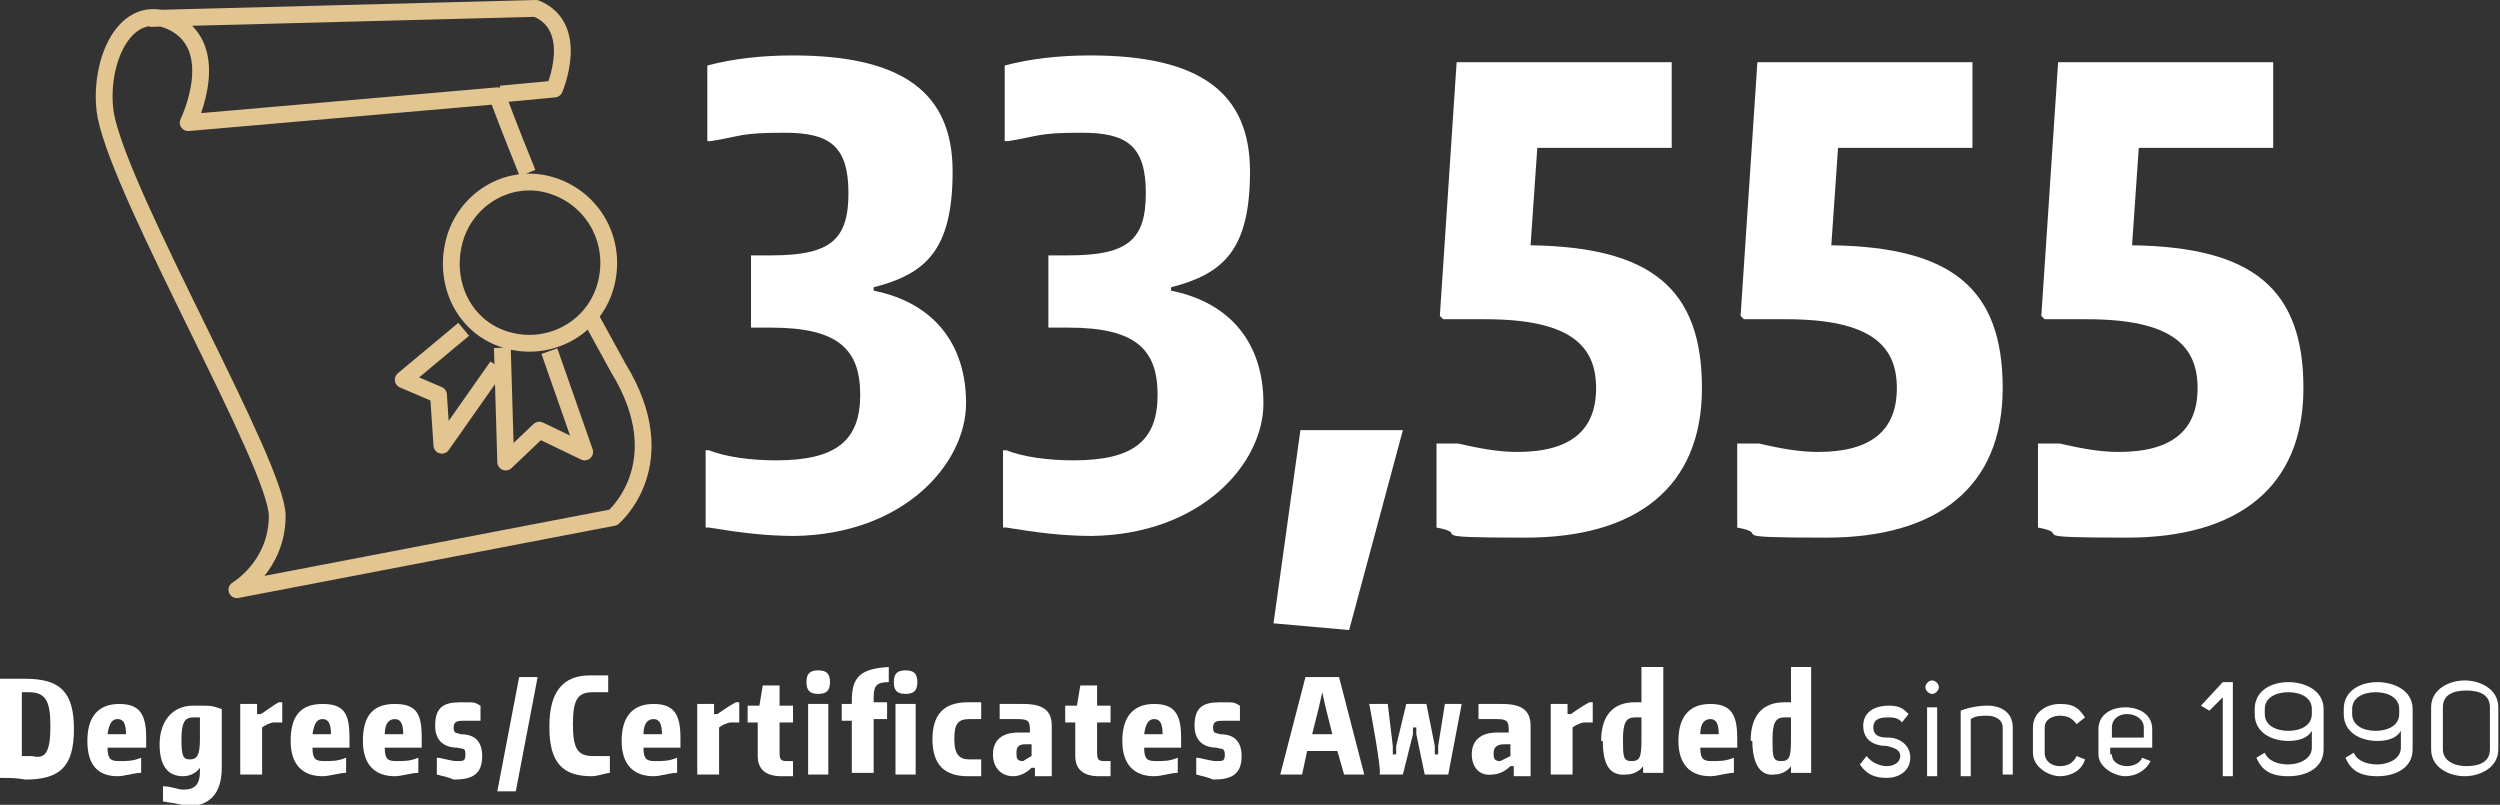 <?xml version="1.0" encoding="UTF-8"?>
<svg id="Layer_1" xmlns="http://www.w3.org/2000/svg" version="1.1" viewBox="0 0 148.8 47.9">
  <rect x="0" y="0" width="148.8" height="47.9" fill="#333333" stroke="none"/>
  <!-- Generator: Adobe Illustrator 29.0.0, SVG Export Plug-In . SVG Version: 2.1.0 Build 186)  -->
  <defs>
    <style>
      .st0 {
        fill: none;
        stroke: #e2c591;
        stroke-linejoin: round;
      }

      .st1 {
        fill: #fff;
      }
    </style>
  </defs>
  <path class="st0" d="M27.6,19.6l-3.6,3,2.1.9.2,3,3.3-4.7M29.9,20.7l.2,6.8,2-1.9,2.7,1.3-2.1-6M30.4,20.3c2.5.6,5.1-.9,5.7-3.5s-.9-5.1-3.4-5.8-5.1.9-5.7,3.5c-.6,2.6.8,5.2,3.4,5.8ZM31.4,10.3c-1.1-2.7-1.8-4.6-1.8-4.6l-18.4,1.6s2.3-4.7-1.2-6.1c-2.8-1-4.2,2.9-3.7,5.7,1,5,10.2,20.8,10.2,23.8s-2.4,4.4-2.4,4.4l22.4-4.3s3.8-3.2.3-8.9c-.5-.9-1.1-2-1.7-3.1M29.8,5.6l3.2-.3s1.6-3.7-1.1-4.8l-23,.6"/>
  <g>
    <path class="st1" d="M0,46.2v-5.8c.7,0,1.1,0,1.5,0,2.1,0,2.9.8,2.9,3s-.8,3-2.9,3c-.5-.1-.9-.1-1.5-.1h0ZM3,43.2c0-1.5-.3-2-1.3-2h-.4v3.8h.6c.8.2,1.1-.2,1.1-1.8h0Z"/>
    <path class="st1" d="M5.2,44.1c0-1.5.7-2.2,1.9-2.2s1.6.6,1.6,2v.6h-2.3c0,.7.2.8.7.8s.8,0,1.3-.2v.9c-.4,0-1,.2-1.4.2-1.2,0-1.8-.7-1.8-2.1h0ZM6.4,43.7h1.1c0-.7-.2-.9-.5-.9s-.5.2-.6.9Z"/>
    <path class="st1" d="M9.7,47.7v-.9c.5,0,.9.2,1.2.2.7,0,1-.3,1-1.1v-.2h0c-.2.3-.6.5-1,.5-.9,0-1.4-.6-1.4-1.9s.7-2.3,2-2.3,1,0,1.7.2v3.5c0,1.5-.7,2.3-2.1,2.3-.5-.2-.9-.2-1.4-.3h0ZM11.9,43.9v-1.2c-.1,0-.3,0-.4,0-.5,0-.7.3-.7,1.3s.1,1.2.5,1.2.6-.2.6-1.2h0Z"/>
    <path class="st1" d="M14.2,41.9h1.1v.6h.2c.1,0,.7-.5,1.1-.7h.2v1.2h-.5c-.2,0-.6.2-.7.3v2.8h-1.3v-4.2h-.1Z"/>
    <path class="st1" d="M17.3,44.1c0-1.5.6-2.2,1.9-2.2s1.6.6,1.6,2v.6h-2.2c0,.7.2.8.7.8s.8,0,1.3-.2v.9c-.4,0-1,.2-1.4.2-1.2,0-1.9-.7-1.9-2.1h0ZM18.6,43.7h1.1c0-.7-.2-.9-.5-.9s-.5.2-.6.9Z"/>
    <path class="st1" d="M21.6,44.1c0-1.5.6-2.2,1.9-2.2s1.6.6,1.6,2v.6h-2.2c0,.7.2.8.7.8s.8,0,1.3-.2v.9c-.4,0-1,.2-1.4.2-1.2,0-1.9-.7-1.9-2.1h0ZM22.9,43.7h1.1c0-.7-.2-.9-.5-.9s-.6.2-.6.9Z"/>
    <path class="st1" d="M26,46v-.9c.3,0,.8.2,1.2.2s.5,0,.5-.4-.1-.3-.5-.4c-.5,0-1.3-.2-1.3-1.3s.5-1.4,1.5-1.4.8,0,1.2.2v.9c-.5,0-.7,0-1,0s-.6,0-.6.4.2.3.4.4c.6,0,1.3.2,1.3,1.3s-.6,1.4-1.7,1.4c-.2-.1-.6-.2-1-.3h0Z"/>
    <path class="st1" d="M30.9,40.3h1.1l-1.3,6.8h-1.1l1.3-6.8Z"/>
    <path class="st1" d="M32.7,43.2c0-2,.8-3,2.4-3s.7,0,1.1,0v1c-.3,0-.7,0-.9,0-.9,0-1.2.4-1.2,1.9s.3,1.9,1.2,1.9.7,0,1,0v1c-.2,0-.7.2-1.1.2-1.7,0-2.5-.8-2.5-2.9h0Z"/>
    <path class="st1" d="M37,44.1c0-1.5.7-2.2,1.9-2.2s1.6.6,1.6,2v.6h-2.2c0,.7.2.8.7.8s.8,0,1.3-.2v.9c-.4,0-1,.2-1.4.2-1.2,0-1.9-.7-1.9-2.1h0ZM38.3,43.7h1.1c0-.7-.2-.9-.5-.9s-.6.2-.6.9Z"/>
    <path class="st1" d="M41.4,41.9h1.1v.6h.2c0,0,.7-.5,1.1-.7h.2v1.2h-.5c-.2,0-.6.2-.7.3v2.8h-1.3v-4.2h0Z"/>
    <path class="st1" d="M45.1,45v-2h-.6v-1h.7l.2-1.2h1c0,0,0,1.2,0,1.2h.8v1h-.8v1.7c0,.4,0,.6.4.6s.2,0,.4,0v.9c-.2,0-.5,0-.7,0-.9,0-1.4-.4-1.4-1.2h0Z"/>
    <path class="st1" d="M48,40.6c0-.5.2-.7.7-.7s.7.2.7.7-.2.7-.7.7-.7-.2-.7-.7ZM48.1,41.9h1.2v4.2h-1.2v-4.2Z"/>
    <path class="st1" d="M50.7,42.9h-.6v-1h.6v-.2c0-1.4.5-1.9,2.2-2v.9c-.7,0-.9.2-.9.9v.3h.8v1h-.8v3.2h-1.3v-3.1h0ZM53.2,40.6c0-.5.2-.7.7-.7s.7.2.7.7-.2.7-.7.7-.7-.2-.7-.7ZM53.3,41.9h1.2v4.2h-1.2v-4.2Z"/>
    <path class="st1" d="M55.5,44c0-1.5.7-2.2,2.1-2.2s.6,0,.8,0v1c-.2,0-.5,0-.7,0-.7,0-.9.3-.9,1.2s.3,1.2.9,1.2.4,0,.7,0v1c-.2,0-.5,0-.8,0-1.4,0-2.1-.7-2.1-2.2h0Z"/>
    <path class="st1" d="M59.1,44.9c0-.8.5-1.3,1.5-1.3h.7c0-.6,0-.8-.7-.8s-.9,0-1.1,0v-.9c.5,0,1,0,1.4,0,1.2,0,1.7.4,1.7,1.3v3h-1v-.5h-.2c-.3.3-.7.5-1.1.5-.7,0-1.2-.5-1.2-1.3h0ZM61.4,45v-.7h-.4c-.4,0-.5.2-.5.5s0,.5.4.5c0,0,.3-.2.5-.3Z"/>
    <path class="st1" d="M64,45v-2h-.6v-1h.7l.2-1.2h1c0,0,0,1.2,0,1.2h.8v1h-.8v1.7c0,.4,0,.6.4.6s.2,0,.4,0v.9c-.2,0-.5,0-.7,0-.9,0-1.4-.4-1.4-1.2h0Z"/>
    <path class="st1" d="M66.8,44.1c0-1.5.7-2.2,1.9-2.2s1.6.6,1.6,2v.6h-2.2c0,.7.2.8.7.8s.8,0,1.3-.2v.9c-.4,0-1,.2-1.4.2-1.2,0-1.9-.7-1.9-2.1h0ZM68.1,43.7h1.1c0-.7-.2-.9-.5-.9s-.5.2-.6.9Z"/>
    <path class="st1" d="M71.2,46v-.9c.3,0,.8.2,1.2.2s.5,0,.5-.4-.2-.3-.5-.4c-.5,0-1.3-.2-1.3-1.3s.5-1.4,1.5-1.4.8,0,1.2.2v.9c-.5,0-.7,0-1,0s-.6,0-.6.4.2.3.4.4c.6,0,1.3.2,1.3,1.3s-.6,1.4-1.7,1.4c-.2-.1-.6-.2-1-.3h0Z"/>
    <path class="st1" d="M76.2,46.1l1.5-5.8h2l1.5,5.8h-1.2l-.4-1.4h-1.8l-.3,1.4h-1.3ZM79.3,43.7l-.4-1.6-.2-.9h0l-.2.9-.4,1.6h1.3Z"/>
    <path class="st1" d="M81.5,41.9h1.1l.3,2.5v.5h.2v-.5c0,0,.6-2.5.6-2.5h1.2l.5,2.5v.5h.2v-.5c0,0,.4-2.5.4-2.5h1l-.8,4.2h-1.4l-.5-2.4v-.4h-.2v.4c0,0-.6,2.4-.6,2.4h-1.4c.2,0-.6-4.2-.6-4.2Z"/>
    <path class="st1" d="M87.6,44.9c0-.8.5-1.3,1.5-1.3h.7c0-.6,0-.8-.7-.8s-.9,0-1.1,0v-.9c.5,0,1,0,1.4,0,1.2,0,1.7.4,1.7,1.3v3h-1v-.6h-.2c-.3.3-.7.5-1.1.5-.7.1-1.2-.4-1.2-1.2h0ZM89.9,45v-.7h-.4c-.4,0-.6.2-.6.5s0,.5.4.5c0,0,.4-.2.6-.3Z"/>
    <path class="st1" d="M92.2,41.9h1.1v.6h.2c0,0,.7-.5,1.1-.7h.2v1.2h-.5c-.2,0-.6.2-.7.3v2.8h-1.3v-4.2h0Z"/>
    <path class="st1" d="M95.3,44.1c0-1.5.7-2.3,2-2.3h.4v-2.1h1.3v6.3h-1.2v-.4h0c-.2.3-.6.5-1,.5-1,.1-1.4-.6-1.4-2h0ZM97.7,43.9v-1.2c0,0-.3,0-.4,0-.5,0-.7.3-.7,1.3s0,1.3.5,1.3.6-.2.6-1.3h0Z"/>
    <path class="st1" d="M99.9,44.1c0-1.5.7-2.2,1.9-2.2s1.6.6,1.6,2v.6h-2.2c0,.7.2.8.7.8s.8,0,1.3-.2v.9c-.4,0-1,.2-1.4.2-1.2,0-1.9-.7-1.9-2.1h0ZM101.2,43.7h1.1c0-.7-.2-.9-.5-.9s-.6.2-.6.9Z"/>
    <path class="st1" d="M104.2,44.1c0-1.5.7-2.3,2-2.3h.4v-2.1h1.2v6.3h-1.2v-.4h0c-.2.3-.6.5-1,.5-.8.1-1.3-.6-1.3-2h0ZM106.6,43.9v-1.2c0,0-.3,0-.4,0-.5,0-.7.3-.7,1.3s0,1.3.5,1.3.6-.2.6-1.3h0Z"/>
    <path class="st1" d="M111.1,45c.3.4.8.6,1.2.6s.8-.2.8-.6-.4-.5-.8-.6c-.7,0-1.4-.3-1.4-1.2s.8-1.2,1.5-1.2.9.2,1.2.5l-.4.5c-.2-.3-.6-.3-.8-.3-.3,0-.9,0-.9.6s.6.6.9.6c.6,0,1.3.4,1.3,1.2s-.7,1.2-1.4,1.2-1.2-.2-1.6-.8l.4-.5h0Z"/>
    <path class="st1" d="M115,40.5c.2,0,.4.2.4.4s-.2.4-.4.4-.4-.2-.4-.4.2-.4.4-.4ZM115.3,42.1v4.1h-.6v-4.1h.6Z"/>
    <path class="st1" d="M116.7,42.3c.5-.2,1.1-.3,1.6-.3.8,0,1.5.4,1.5,1.3v2.8h-.6v-2.8c0-.5-.5-.7-.9-.7s-.7,0-1,.2v3.4h-.6v-3.9Z"/>
    <path class="st1" d="M123.6,43.1c-.3-.4-.6-.5-1-.5s-.9.2-.9.7v1.5c0,.5.4.8.9.8s.8-.2,1-.6l.5.2c-.2.7-.9,1-1.5,1s-1.6-.5-1.6-1.4v-1.5c0-.9.8-1.4,1.6-1.4s1.1.2,1.5.8l-.5.4h0Z"/>
    <path class="st1" d="M125.7,44.9c0,.5.5.7.9.7s.8-.2.9-.5l.5.2c-.3.6-.9.9-1.5.9s-1.6-.5-1.6-1.3v-1.5c0-.9.8-1.3,1.6-1.3s1.6.4,1.6,1.3v1.1h-2.5v.4h0ZM127.6,43.3c0-.5-.5-.8-1-.8s-.9.3-.9.8v.6h1.9s0-.6,0-.6Z"/>
    <path class="st1" d="M132.3,46.1v-4.6l-.8.8-.5-.3,1.3-1.4h.6v5.6h-.6Z"/>
    <path class="st1" d="M134.8,44.8c.2.5.8.7,1.4.7s1.4-.3,1.4-1v-1c-.3.5-.9.6-1.4.6-1,0-2-.5-2-1.6v-.3c0-1.1,1-1.6,2-1.6s2.1.5,2.1,1.6v2.4c0,1.1-1,1.6-2.1,1.6s-1.6-.4-1.9-1.1l.5-.3h0ZM134.8,42.5c0,.7.7,1,1.4,1s1.4-.3,1.4-1v-.3c0-.7-.7-1-1.4-1s-1.4.3-1.4,1v.3Z"/>
    <path class="st1" d="M140.1,44.8c.2.5.8.7,1.4.7s1.4-.3,1.4-1v-1c-.3.5-.9.6-1.4.6-1,0-2-.5-2-1.6v-.3c0-1.1,1-1.6,2-1.6s2.1.5,2.1,1.6v2.4c0,1.1-1,1.6-2.1,1.6s-1.6-.4-1.9-1.1l.5-.3h0ZM140,42.5c0,.7.7,1,1.4,1s1.4-.3,1.4-1v-.3c0-.7-.7-1-1.4-1s-1.4.3-1.4,1v.3Z"/>
    <path class="st1" d="M144.7,44.6v-2.5c0-1.1,1.1-1.6,2-1.6s2,.5,2,1.6v2.5c0,1.1-1.1,1.6-2,1.6s-2-.5-2-1.6ZM145.4,44.6c0,.7.7,1,1.4,1s1.4-.2,1.4-1v-2.5c0-.8-.7-1-1.4-1s-1.4.2-1.4,1v2.5Z"/>
  </g>
  <g>
    <path class="st1" d="M42,31.4v-4.6h.2c1,.4,2.5.6,4,.6,3.6,0,5-1.2,5-3.9s-1.3-4-5.3-4h-1.2v-4.3h1.2c3.5,0,4.6-.9,4.6-3.7s-1.1-3.6-3.8-3.6-2.5.2-4.4.5h-.2V3.9c1.5-.4,3.2-.6,5.1-.6,6.5,0,9.5,2.2,9.5,6.9s-1.6,6.1-4.7,6.9v.2c3.5.7,5.5,3.1,5.5,6.7s-3.7,7.8-10.2,7.9c-1.7,0-3.3-.2-5.1-.5Z"/>
    <path class="st1" d="M59.7,31.4v-4.6h.2c1,.4,2.5.6,4,.6,3.6,0,5-1.2,5-3.9s-1.3-4-5.3-4h-1.2v-4.3h1.2c3.5,0,4.6-.9,4.6-3.7s-1.1-3.6-3.8-3.6-2.5.2-4.4.5h-.2V3.9c1.5-.4,3.2-.6,5.1-.6,6.5,0,9.5,2.2,9.5,6.9s-1.6,6.1-4.7,6.9v.2c3.5.7,5.5,3.1,5.5,6.7s-3.7,7.8-10.2,7.9c-1.7,0-3.3-.2-5.1-.5Z"/>
    <path class="st1" d="M75.8,37.1l1.6-11.5h6.1l-3.2,11.9-4.5-.4Z"/>
    <path class="st1" d="M85.5,31.4v-5h1.3c1.3.3,2.4.5,3.5.5,3.2,0,4.7-1.3,4.7-3.8s-1.5-4.1-6.6-4.1h-2.5l-.2-.2,1-15.1h12.8v5.1h-8l-.4,5.8c7.2.1,10.2,2.6,10.2,8.5s-3.9,8.9-10.5,8.9-3.1-.2-5.3-.6Z"/>
    <path class="st1" d="M103.4,31.4v-5h1.3c1.3.3,2.4.5,3.5.5,3.2,0,4.7-1.3,4.7-3.8s-1.5-4.1-6.6-4.1h-2.5l-.2-.2,1-15.1h12.8v5.1h-8l-.4,5.8c7.2.1,10.2,2.6,10.2,8.5s-3.9,8.9-10.5,8.9-3.1-.2-5.3-.6Z"/>
    <path class="st1" d="M121.3,31.4v-5h1.3c1.3.3,2.4.5,3.5.5,3.2,0,4.7-1.3,4.7-3.8s-1.5-4.1-6.6-4.1h-2.5l-.2-.2,1-15.1h12.8v5.1h-8l-.4,5.8c7.2.1,10.2,2.6,10.2,8.5s-3.9,8.9-10.5,8.9-3.1-.2-5.3-.6Z"/>
  </g>
</svg>